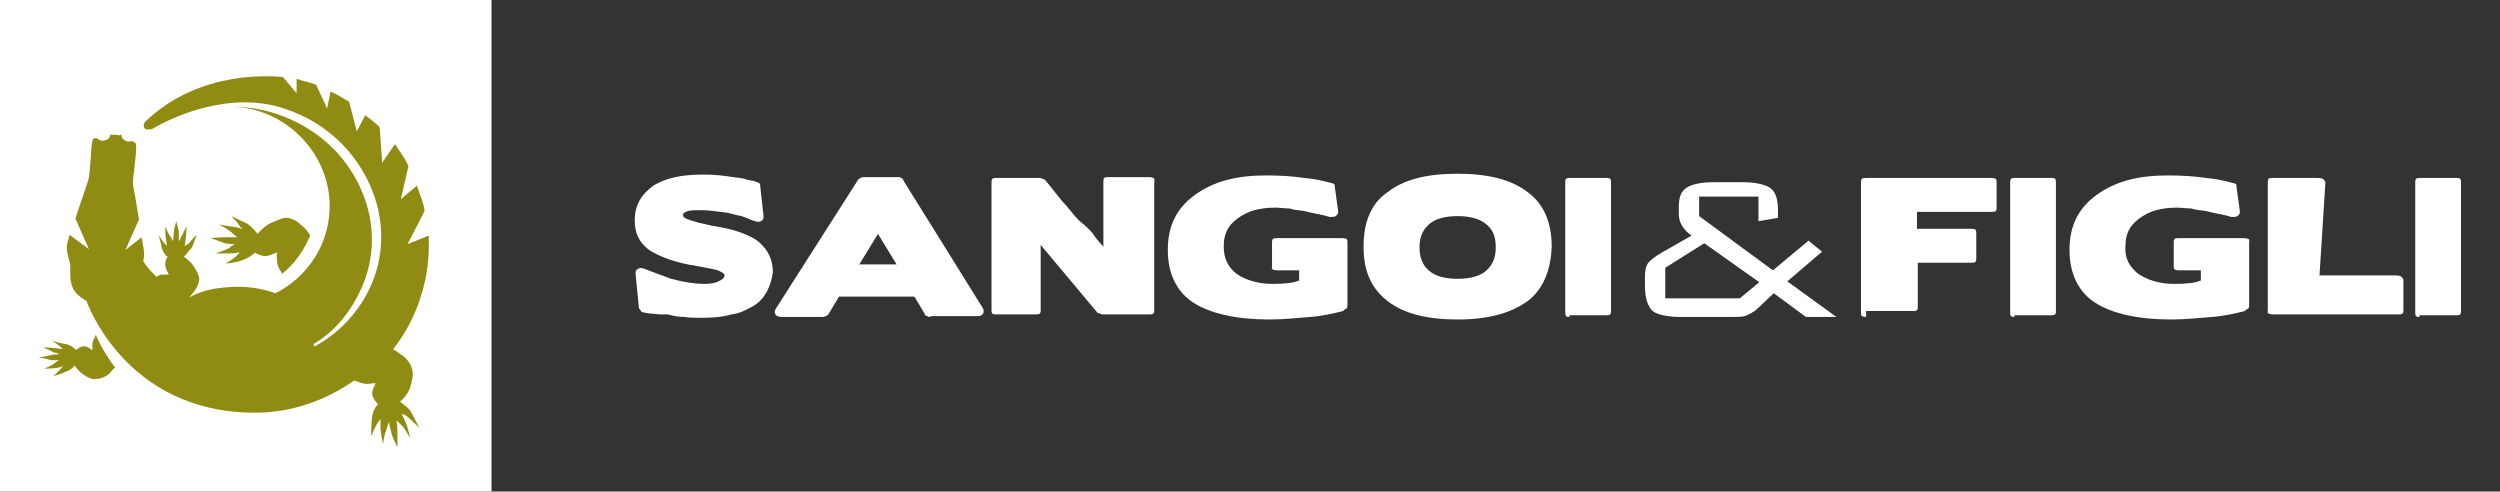 <?xml version="1.0" encoding="utf-8"?>
<!-- Generator: Adobe Illustrator 24.0.1, SVG Export Plug-In . SVG Version: 6.00 Build 0)  -->
<svg version="1.1" id="Livello_1" xmlns="http://www.w3.org/2000/svg" xmlns:xlink="http://www.w3.org/1999/xlink" x="0px" y="0px"
	 viewBox="0 0 295 58" style="enable-background:new 0 0 295 58;" xml:space="preserve">
<rect x="0" y="0" width="295" height="58" fill="#333333" stroke="none"/>
<style type="text/css">
	.st0{fill:#FFFFFF;}
	.st1{fill:#908C13;}
</style>
<path class="st0" d="M90.5,34.4c-0.4,0.7-0.9,1.3-1.6,1.7c-0.7,0.4-1.6,0.9-2.6,1c-1,0.3-2.2,0.4-3.5,0.4c-0.7,0-1.5,0-2-0.1
	c-0.7,0-1.3-0.1-2-0.3c-0.1,0-0.3,0-0.4,0c-0.1,0-0.3,0-0.4,0l0,0c-0.4,0-0.9-0.1-1.2-0.1c-0.3,0-0.6-0.1-0.7-0.1s-0.3-0.1-0.4-0.1
	c-0.1-0.1-0.1-0.3-0.3-0.4l-0.4-4.1c0-0.3,0-0.4,0.3-0.6c0.3-0.1,0.4-0.1,0.7,0c0.7,0.3,1.9,0.7,3.2,1.2c1.5,0.4,2.8,0.6,3.9,0.6
	c0.7,0,1.3-0.1,1.7-0.3s0.7-0.4,0.7-0.7c0-0.1-0.1-0.3-0.4-0.4c-0.4-0.3-1.3-0.4-2.8-0.7c-2.8-0.4-4.6-1.2-5.7-1.9
	c-1.2-0.9-1.7-2-1.7-3.5c0-1.7,0.7-3,2.2-4.1c1.5-0.9,3.3-1.3,5.9-1.3c1.2,0,2.3,0.1,3.5,0.3c0.6,0.1,1.2,0.1,1.6,0.3
	c0.4,0.1,0.9,0.1,1.2,0.3c0.1,0,0.3,0.1,0.3,0.1c0.1,0.1,0.1,0.3,0.1,0.3l0.4,3.6c0,0.3,0,0.4-0.3,0.6c-0.3,0.1-0.4,0.1-0.7,0
	c-0.4-0.1-1-0.4-1.6-0.6c-0.6-0.1-1.2-0.3-1.7-0.4c-1-0.1-2-0.3-3-0.3c-0.7,0-1.3,0-1.6,0.1c-0.4,0.1-0.6,0.3-0.6,0.4
	c0,0.3,0.1,0.4,0.6,0.6c0.4,0.1,0.9,0.3,1.3,0.4c0.6,0.1,1.2,0.3,1.9,0.4c2.6,0.4,4.4,1.2,5.2,1.9c1,0.9,1.6,2,1.6,3.5
	C91.1,32.9,90.9,33.6,90.5,34.4z"/>
<path class="st0" d="M109.8,37.4c-0.1,0-0.3,0-0.4-0.1c-0.1,0-0.3-0.1-0.3-0.3l-1.2-2H99l-1.2,2c0,0.1-0.1,0.1-0.3,0.3
	c-0.1,0-0.3,0.1-0.4,0.1h-4.9c-0.3,0-0.6-0.1-0.7-0.3s-0.1-0.4,0-0.6l9.7-15.2c0-0.1,0.1-0.1,0.3-0.3c0.1,0,0.3-0.1,0.3-0.1h4.2
	c0.1,0,0.3,0,0.3,0.1c0.1,0,0.3,0.1,0.3,0.3l9.4,15.1c0.1,0.3,0.1,0.4,0,0.6s-0.3,0.3-0.7,0.3h-5.5V37.4z M101.4,31.2h4.4l-2.2-3.6
	L101.4,31.2z"/>
<path class="st0" d="M128.9,27.5c0.4,0.6,0.9,1.2,1.3,1.6v-7.7c0-0.1,0-0.3,0.1-0.4s0.3-0.1,0.6-0.1h4.6c0.1,0,0.4,0,0.6,0.1
	s0.1,0.3,0.1,0.4v15.2c0,0.1,0,0.3-0.1,0.4s-0.3,0.1-0.6,0.1h-5.4c-0.1,0-0.1,0-0.3-0.1c-0.1,0-0.3-0.1-0.3-0.1l-6.7-8v7.7
	c0,0.1,0,0.3-0.1,0.4s-0.3,0.1-0.6,0.1h-4.6c-0.1,0-0.3,0-0.4-0.1c-0.1-0.1-0.1-0.3-0.1-0.4V21.5c0-0.1,0-0.3,0.1-0.4
	s0.3-0.1,0.4-0.1h5.2c0.1,0,0.1,0,0.3,0.1c0.1,0,0.1,0.1,0.3,0.1c0.7,0.9,1.3,1.6,2,2.5c0.7,0.7,1.3,1.6,2,2.3
	C127.9,26.5,128.5,27,128.9,27.5z"/>
<path class="st0" d="M145.9,32.3c1,0.7,2.5,1.2,4.2,1.2c1.5,0,2.5-0.1,3.2-0.4v-1.2h-2.5c-0.1,0-0.4,0-0.6-0.1s-0.1-0.3-0.1-0.4
	v-2.8c0-0.1,0-0.3,0.1-0.4c0.1-0.1,0.3-0.1,0.6-0.1h7.5c0.1,0,0.4,0,0.6,0.1c0.1,0.1,0.1,0.3,0.1,0.4V36c0,0.1,0,0.3-0.1,0.4
	c-0.1,0.1-0.3,0.1-0.4,0.3c-1.2,0.3-2.5,0.6-3.9,0.7c-1.5,0.1-3,0.3-4.8,0.3c-3.9,0-7-0.7-9-2c-2-1.3-3-3.5-3-6.2
	c0-2.8,1-4.9,3.2-6.5c2.2-1.6,4.9-2.3,8.4-2.3c1.7,0,3.2,0.1,4.5,0.3c1.3,0.1,2.5,0.4,3.2,0.6c0.1,0,0.3,0.1,0.3,0.1
	c0.1,0.1,0.1,0.1,0.1,0.3l0.4,2.9c0,0.3,0,0.4-0.3,0.6c-0.1,0.1-0.4,0.1-0.7,0.1c-0.9-0.3-1.9-0.4-3-0.7c-0.6-0.1-1.2-0.1-1.7-0.3
	c-0.6,0-1.2-0.1-1.7-0.1c-1.9,0-3.3,0.4-4.5,1.3c-1.2,0.9-1.6,1.9-1.6,3.3C144.4,30.5,144.9,31.5,145.9,32.3z"/>
<path class="st0" d="M180.3,35.5c-1.9,1.4-4.6,2.2-8.3,2.2c-3.6,0-6.4-0.7-8.3-2.2c-1.9-1.5-2.8-3.5-2.8-6.4s0.9-5.1,2.8-6.4
	c1.9-1.5,4.6-2.2,8.3-2.2c3.6,0,6.4,0.7,8.3,2.2c1.9,1.4,2.8,3.6,2.8,6.4C183,31.9,182.1,34.1,180.3,35.5z M175.3,26.4
	c-0.7-0.6-1.9-0.9-3.3-0.9s-2.6,0.3-3.3,0.9c-0.7,0.6-1.2,1.4-1.2,2.8c0,1.2,0.4,2.2,1.2,2.8c0.7,0.6,1.9,0.9,3.3,0.9
	s2.6-0.3,3.3-0.9c0.7-0.6,1.2-1.4,1.2-2.8S176.1,27,175.3,26.4z"/>
<path class="st0" d="M185.2,37.4c-0.1,0-0.3,0-0.4-0.1s-0.1-0.3-0.1-0.4V21.5c0-0.1,0-0.3,0.1-0.4s0.3-0.1,0.4-0.1h4.4
	c0.1,0,0.3,0,0.4,0.1c0.1,0.1,0.1,0.3,0.1,0.4v15.2c0,0.1,0,0.3-0.1,0.4c-0.1,0.1-0.3,0.1-0.4,0.1h-4.4V37.4z"/>
<path class="st0" d="M207.4,36.4c-0.4,0.4-1,0.7-1.5,0.9c-0.4,0.1-1,0.1-1.7,0.1h-5.9c-1.6,0-2.8-0.3-3.3-0.7
	c-0.6-0.6-0.9-1.6-0.9-3v-1c0-0.7,0.1-1.3,0.4-1.7c0.3-0.3,0.7-0.7,1.6-1.2l3.5-2c-1-0.7-1.5-1.6-1.5-2.5v-0.9c0-1.2,0.3-1.9,1-2.3
	c0.7-0.4,1.7-0.6,3.2-0.6h3.3c1.6,0,2.8,0.3,3.3,0.7c0.6,0.4,0.9,1.3,0.9,2.6v0.9l-2.3,0.4v-2.9h-7v2.3l8.7,6.4l4.2-3.5l1.6,1.3
	l-4.1,3.5l5.8,4.2h-3.6l-3.8-2.8L207.4,36.4z M196.6,35.2h8.7l2.3-1.9l-6.5-4.6l-4.6,2.9v3.6H196.6z"/>
<path class="st0" d="M220.3,37.4c-0.1,0-0.4,0-0.6-0.1c-0.1-0.1-0.1-0.3-0.1-0.4V21.5c0-0.1,0-0.3,0.1-0.4s0.3-0.1,0.6-0.1h14.6
	c0.1,0,0.4,0,0.6,0.1c0.1,0.1,0.1,0.3,0.1,0.4v3c0,0.1,0,0.3-0.1,0.4c-0.1,0.1-0.3,0.1-0.6,0.1h-8.7v2h6.5c0.1,0,0.3,0,0.4,0.1
	s0.1,0.3,0.1,0.4v3c0,0.1,0,0.3-0.1,0.4c-0.1,0.1-0.3,0.1-0.4,0.1h-6.4v5.2c0,0.1,0,0.3-0.1,0.4c-0.1,0.1-0.3,0.1-0.6,0.1h-5.4V37.4
	z"/>
<path class="st0" d="M237.7,37.4c-0.1,0-0.3,0-0.4-0.1c-0.1-0.1-0.1-0.3-0.1-0.4V21.5c0-0.1,0-0.3,0.1-0.4c0.1-0.1,0.3-0.1,0.4-0.1
	h4.4c0.1,0,0.3,0,0.4,0.1c0.1,0.1,0.1,0.3,0.1,0.4v15.2c0,0.1,0,0.3-0.1,0.4c-0.1,0.1-0.3,0.1-0.4,0.1h-4.4V37.4z"/>
<path class="st0" d="M252.3,32.3c1,0.7,2.5,1.2,4.2,1.2c1.5,0,2.5-0.1,3.2-0.4v-1.2h-2.5c-0.1,0-0.4,0-0.6-0.1
	c-0.1-0.1-0.1-0.3-0.1-0.4v-2.8c0-0.1,0-0.3,0.1-0.4c0.1-0.1,0.3-0.1,0.6-0.1h7.5c0.1,0,0.4,0,0.6,0.1s0.1,0.3,0.1,0.4V36
	c0,0.1,0,0.3-0.1,0.4c-0.1,0.1-0.3,0.1-0.4,0.3c-1.2,0.3-2.5,0.6-3.9,0.7s-3,0.3-4.8,0.3c-3.9,0-7-0.7-9-2c-2-1.3-3-3.5-3-6.2
	c0-2.8,1-4.9,3.2-6.5c2.2-1.6,4.9-2.3,8.4-2.3c1.7,0,3.2,0.1,4.5,0.3c1.3,0.1,2.5,0.4,3.2,0.6c0.1,0,0.3,0.1,0.3,0.1
	c0.1,0.1,0.1,0.1,0.1,0.3l0.4,2.9c0,0.3,0,0.4-0.3,0.6c-0.1,0.1-0.4,0.1-0.7,0.1c-0.9-0.3-1.9-0.4-3-0.7c-0.6-0.1-1.2-0.1-1.7-0.3
	c-0.6,0-1.2-0.1-1.7-0.1c-1.9,0-3.3,0.4-4.5,1.3c-1.2,0.9-1.6,1.9-1.6,3.3C250.7,30.5,251.3,31.5,252.3,32.3z"/>
<path class="st0" d="M273.7,32.5h9c0.1,0,0.3,0,0.6,0.1c0.1,0.1,0.3,0.3,0.3,0.4v3.6c0,0.1,0,0.3-0.1,0.4c-0.1,0.1-0.3,0.1-0.4,0.1
	h-14.8c-0.1,0-0.4,0-0.6-0.1s-0.1-0.3-0.1-0.4V21.5c0-0.1,0-0.3,0.1-0.4c0.1-0.1,0.3-0.1,0.6-0.1h5.2c0.1,0,0.3,0,0.6,0.1
	c0.1,0.1,0.3,0.3,0.3,0.4L273.7,32.5z"/>
<path class="st0" d="M285.5,37.4c-0.1,0-0.3,0-0.4-0.1c-0.1-0.1-0.1-0.3-0.1-0.4V21.5c0-0.1,0-0.3,0.1-0.4c0.1-0.1,0.3-0.1,0.4-0.1
	h4.4c0.1,0,0.3,0,0.4,0.1c0.1,0.1,0.1,0.3,0.1,0.4v15.2c0,0.1,0,0.3-0.1,0.4c-0.1,0.1-0.3,0.1-0.4,0.1h-4.4V37.4z"/>
<rect class="st0" width="58" height="58"/>
<g>
	<path class="st1" d="M26.5,28c-0.6,0-1.7,0.1-1.7,0.1l0,0c0.1,0,1.2,0.4,1.7,0.6c0.4,0.1,1.2,0.1,1.2,0.1S27.3,29,27,29.3
		c-0.6,0.3-1.6,0.6-1.6,0.6s1.3,0,2,0c0.7-0.1,0.9-0.1,0.9-0.1s0,0-0.4,0.4c-0.4,0.4-1.3,0.9-1.3,0.9s1.3-0.1,2-0.4
		c0.3-0.1,1-0.4,1.5-0.9l0,0c0.4,0.3,0.9,0.4,1,0.4c0.7,0.1,1.3-0.4,1.6-0.4c0,0.1-0.1,0.7,0,1c0,0.6,0.3,1,0.6,1.5
		c1.5-1.2,2.6-2.8,3.3-4.5c-0.1-0.3-0.6-0.9-1-1.2c-1-1-1.9-0.9-1.9-0.9s-0.4,0-1.7,0.6c-0.9,0.4-1.6,1.3-1.6,1.3
		c-0.3-0.4-0.9-1-1.2-1.2c-0.7-0.3-1.9-0.9-1.9-0.9s0.7,0.7,1,1.2c0.3,0.4,0.4,0.4,0.4,0.4s-0.1-0.1-0.9-0.3c-0.6-0.1-2-0.3-2-0.3
		s0.9,0.4,1.5,0.9C27.6,27.7,28,28,28,28S27,28,26.5,28z"/>
	<path class="st1" d="M49.5,50.5c0,0-0.7-1.3-1-1.9c-0.1-0.3-0.9-0.9-1.3-1.2c0,0,0.9-0.7,1.2-1.7c0.4-1.3,0.3-1.7,0.3-1.7
		s0-1-1-1.9c-0.4-0.3-1-0.7-1.3-0.9c2.6-3.3,4.2-7.7,4.2-12.2c0-0.4,0-0.7,0-1.2l-2.5,1l2-3.9c-0.1-1-0.6-2-0.9-3l-1.9,1.6l0.9-3.9
		c-0.4-0.9-1-1.7-1.6-2.6l-1.5,2.2l-0.3-4.2c-0.6-0.6-1.2-1-1.7-1.4l-1,1.9L41.2,12c-0.7-0.4-1.5-0.9-2.2-1.2l-0.4,2l-1.3-2.8
		c-0.7-0.3-1.5-0.4-2.3-0.7V11l-1.6-1.9c-1-0.1-9.7-1-16.2,5.2c-0.3,0.3-0.3,0.6-0.1,0.9c0.1,0.1,0.6,0.1,0.9,0
		c2.5-1.5,9.4-4.6,15.8-2.3c4.1,1.4,7.4,4.2,9.4,8c2,3.8,2.3,8,1,11.7c-1.2,3.5-3.8,6.5-7.1,8.3l-0.1-0.3c2.9-1.7,4.9-4.5,6.1-7.7
		c1.3-3.8,1-7.8-1-11.6c-1.9-3.6-5.2-6.4-9.3-7.8c-1.7-0.6-3.6-0.9-5.5-0.9c6.4,0.1,11.6,5.5,11.6,11.7c0,4.5-2.6,8.4-6.4,10.3
		c-1.7-0.6-3.6-0.9-5.7-0.7c-1.6,0.1-3,0.4-4.5,1.2c0.1-0.1,0.4-0.4,0.6-0.7c0.7-0.9,0.6-1.6,0.6-1.6s0-0.4-0.6-1.3
		c-0.4-0.7-1.2-1.2-1.2-1.2c0.3-0.3,0.7-0.9,0.9-1c0.3-0.6,0.6-1.6,0.6-1.6s-0.6,0.6-0.9,1C21.9,29,21.8,29,21.8,29s0-0.1,0.1-0.7
		c0.1-0.6,0.1-1.6,0.1-1.6s-0.3,0.7-0.6,1.2c-0.1,0.3-0.3,0.6-0.3,0.6s0-0.6,0-1c0-0.4-0.3-1.3-0.3-1.4l0,0c0,0-0.3,1-0.3,1.4
		c0,0.4-0.1,1-0.1,1s-0.1-0.3-0.3-0.6c-0.3-0.4-0.6-1.2-0.6-1.2s0,1.2,0.1,1.6c0.1,0.6,0.1,0.7,0.1,0.7s0,0-0.3-0.3s-0.7-1-0.7-1
		s0.3,1,0.4,1.6c0.1,0.3,0.4,0.9,0.7,1l0,0c-0.3,0.3-0.3,0.7-0.3,0.9c0,0.6,0.4,1,0.4,1.2c0,0-0.6,0-0.7,0c-0.3,0-0.6,0.1-0.7,0.3
		c-0.6-0.6-1.2-1.2-1.6-1.9c0.1-0.3,0.1-0.6,0.1-0.9s-0.1-1-0.3-1.9l-1.9,1.5l1.6-3.6c-0.3-1.9-0.6-3.6-0.7-4.1
		c-0.1-0.7,0.6-4.6,0.3-4.9c-0.1-0.1-0.3-0.1-0.4-0.3c-0.1,0.1-0.3,0.1-0.4,0.1c-0.4,0-0.9-0.3-0.9-0.9c-0.1,0.3-0.4,0.1-0.6,0.1
		c-0.3,0-0.4,0-0.7,0c0,0.4-0.4,0.7-0.9,0.7c-0.3,0-0.4-0.1-0.7-0.3c-0.1,0-0.3,0-0.4,0.1c-0.3,0.3-0.3,4.1-0.6,4.9
		c-0.1,0.4-0.9,2.6-1.5,4.5l0,0l1.6,3.6l-2.3-1.7c-0.1,0.6-0.3,1-0.3,1.2c-0.1,1,0.4,1.9,0.4,2.6s-0.1,1.6,0.3,2.5
		c0.4,0.9,1.6,1.5,1.6,1.5s4.5,13.2,19.9,13.2c4.4,0,8.4-1.5,11.7-3.8c0.4,0.1,0.9,0.4,1.5,0.4c0.3,0,0.9-0.1,1-0.1
		c0,0.3-0.6,1-0.3,1.6c0,0.1,0.3,0.6,0.6,0.9l0,0c-0.4,0.4-0.7,1.2-0.7,1.6c-0.1,0.7-0.1,2.2-0.1,2.2s0.4-1,0.7-1.5
		c0.3-0.4,0.4-0.6,0.4-0.6s0,0.1,0,1c0,0.7,0.3,2,0.3,2s0.1-1,0.4-1.7c0.1-0.4,0.3-0.9,0.3-0.9s0.1,0.7,0.3,1.3
		c0.1,0.6,0.7,1.6,0.7,1.7l0,0c0-0.1,0-1.3,0-1.9c0-0.4-0.1-1.3-0.1-1.3s0.3,0.3,0.6,0.6c0.4,0.4,1,1.5,1,1.5s-0.3-1.5-0.6-2
		c-0.3-0.7-0.4-0.9-0.4-0.9s0,0,0.6,0.3C48.7,49.7,49.5,50.5,49.5,50.5z"/>
	<path class="st1" d="M10.9,40.6c0,0.1,0,0.7,0,0.7c-0.1,0-0.7-0.6-1.2-0.4c-0.1,0-0.4,0.1-0.7,0.4l0,0c-0.4-0.4-1-0.7-1.3-0.7
		c-0.6-0.1-1.6-0.4-1.6-0.4s0.7,0.4,1,0.7c0.3,0.3,0.3,0.3,0.3,0.3s-0.1,0-0.7-0.1s-1.6-0.1-1.6-0.1s0.7,0.3,1.3,0.6
		C6.7,41.6,7,41.8,7,41.8s-0.6,0-1,0.1c-0.4,0.1-1.3,0.3-1.5,0.3l0,0c0.1,0,1,0.1,1.5,0.3c0.3,0,1,0,1,0s-0.3,0.1-0.6,0.4
		c-0.4,0.3-1.2,0.6-1.2,0.6s1,0,1.6-0.1s0.7-0.3,0.7-0.3s0,0-0.3,0.4c-0.3,0.3-0.9,0.9-0.9,0.9s1-0.3,1.6-0.6c0.1,0,0.7-0.3,0.9-0.7
		c0,0,0.4,0.7,1.2,1.2c0.9,0.6,1.3,0.4,1.3,0.4s0.7,0.1,1.6-0.6c0.1-0.1,0.4-0.6,0.7-0.7c-0.9-1.2-1.7-2.5-2.3-3.9
		C11.2,39.9,10.9,40.2,10.9,40.6z"/>
</g>
</svg>
